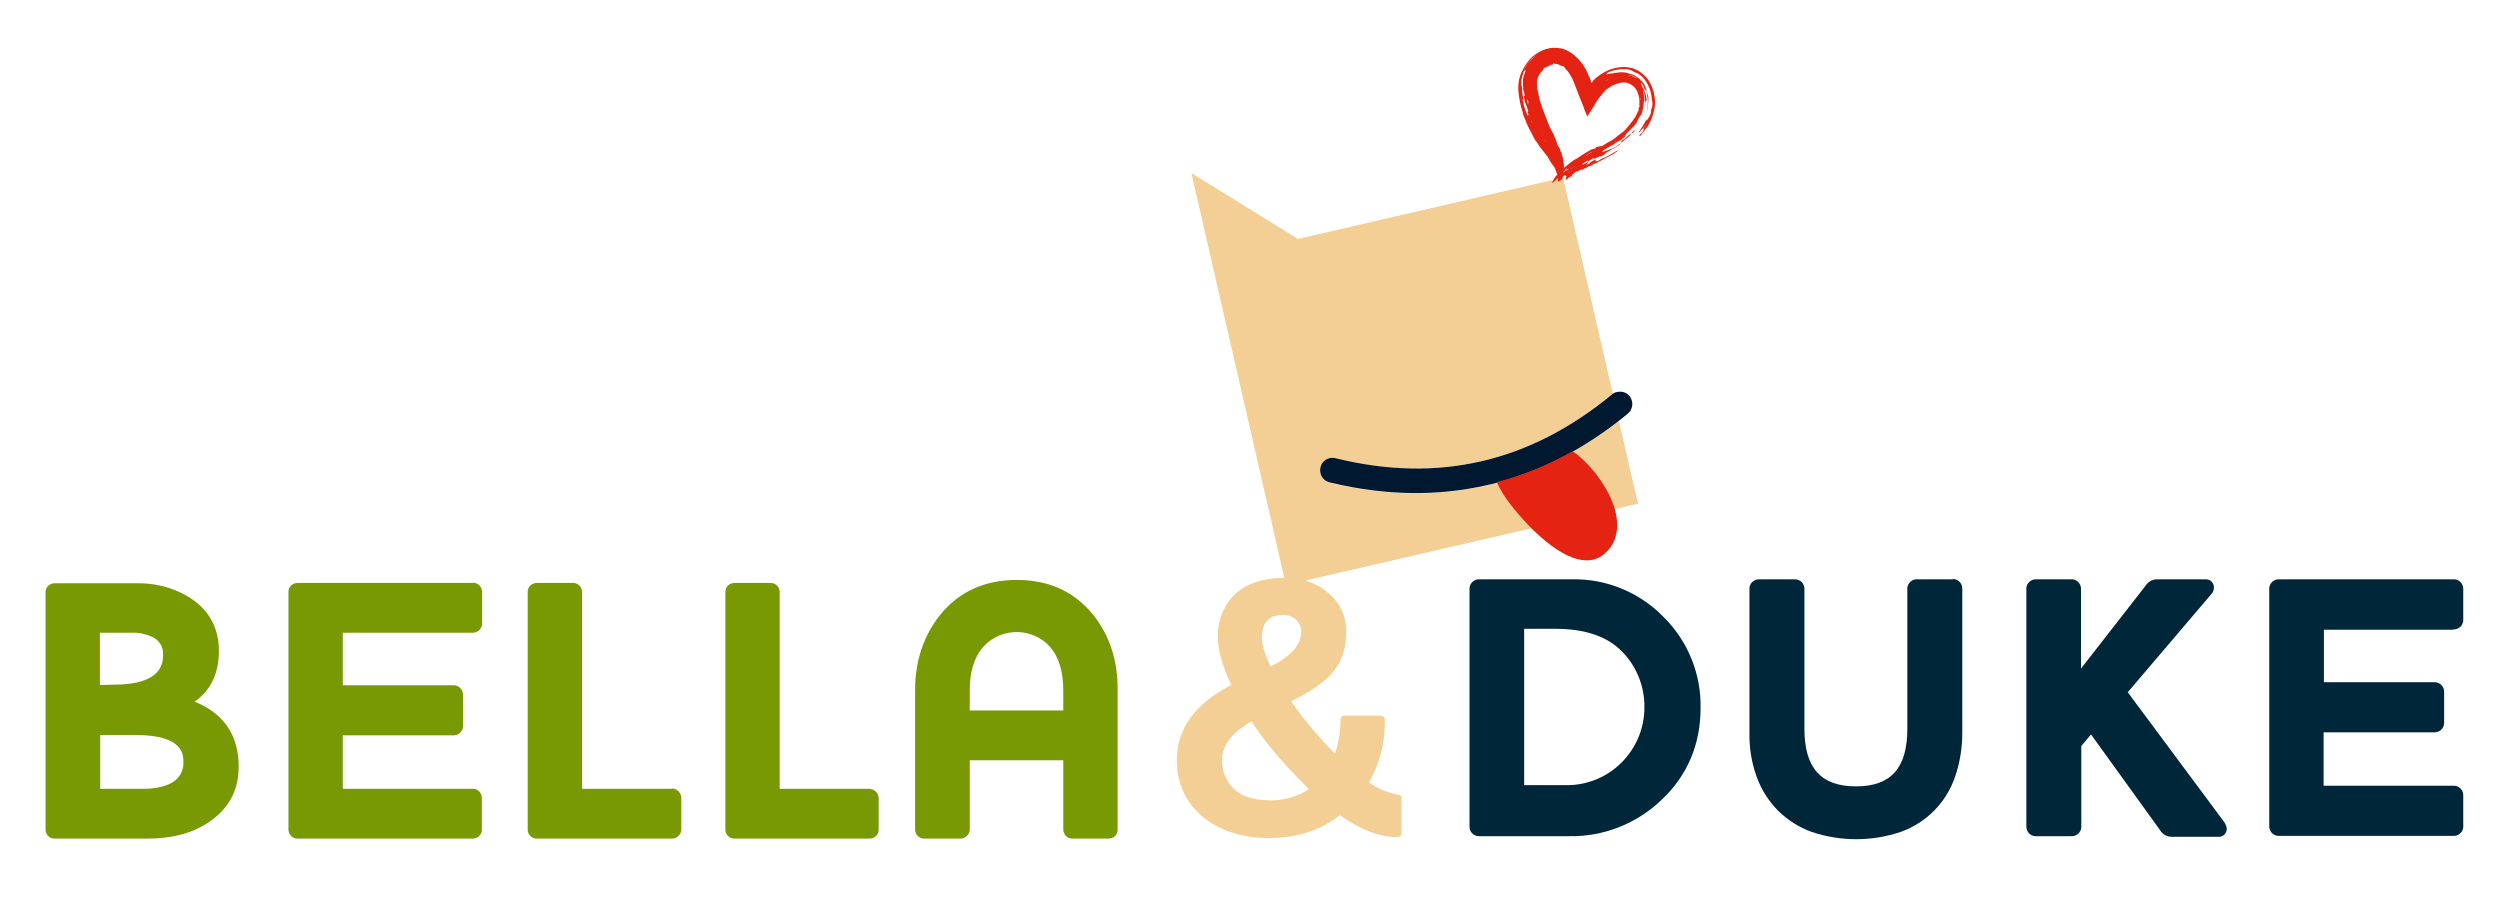 <?xml version="1.0" encoding="utf-8"?>
<!-- Generator: Adobe Illustrator 26.2.0, SVG Export Plug-In . SVG Version: 6.00 Build 0)  -->
<svg version="1.1" id="Layer_1" xmlns="http://www.w3.org/2000/svg" xmlns:xlink="http://www.w3.org/1999/xlink" x="0px" y="0px"
	 viewBox="0 0 823.4 303.1" style="enable-background:new 0 0 823.4 303.1;" xml:space="preserve">
<style type="text/css">
	.st0{fill:#F3CF95;}
	.st1{fill:none;}
	.st2{fill:#001930;}
	.st3{fill:#E42313;}
	.st4{fill:#789904;}
	.st5{fill:#00263A;}
</style>
<path class="st0" d="M460.1,261.7c-3.3-0.7-6.5-2.1-9.2-4c3.5-6.2,5.4-13.3,5.2-20.5c0.1-0.7-0.4-1.4-1.1-1.5c-0.1,0-0.2,0-0.4,0
	H443c-0.7-0.1-1.4,0.4-1.5,1.1c0,0.1,0,0.3,0,0.4c0,3.7-0.6,7.4-1.8,11c-5.3-5.3-10.2-11-14.4-17.2c6.1-3.1,10.4-6,12.9-8.7
	c3.5-3.7,5.2-8.5,5.2-14.2c0.1-4.9-2-9.5-5.7-12.6c-2.2-2-4.9-3.4-7.7-4.3l109.5-25.3l-6.3-27.2c-4.8,3.7-9.9,7.1-15.2,10.1
	c-7.9,4.5-16.3,8-25.1,10.3c-1.1,0.3-2.2,0.6-3.3,0.8c-16.2,3.7-33.3,3.5-51.3-0.8c-0.6-0.1-1.2-0.3-1.7-0.6
	c-0.9-0.6-1.5-1.5-1.7-2.6c-0.5-2.2,0.8-4.3,3-4.9c0.8-0.1,1.5-0.1,2.3,0.1c16.8,4,32.7,4.3,47.8,0.8s29.3-10.7,42.7-21.8
	c0.1-0.1,0.3-0.3,0.5-0.4l-16.4-71.2l-87.3,20.2L392.4,57l30.6,133.3c-8.7,0.1-14.8,2.8-18.5,8c-2.3,3.4-3.5,7.5-3.4,11.6
	c0,4.2,1.5,9.4,4.4,15.7c-11.9,6.2-17.9,14.4-17.9,24.6c0,7.7,2.8,14,8.4,18.7c5.6,4.7,12.9,7.1,22.1,7.1c9.1,0,16.8-2.5,23.2-7.5
	c6.8,4.8,13.1,7.2,18.7,7.2c1.1,0,1.6-0.5,1.6-1.5v-11.1C461.8,262.2,461.2,261.7,460.1,261.7z M423.4,202.6
	c1.6,0.1,3.1,0.9,4.1,2.2c0.7,0.9,1,2,1.1,3.1c0,4.4-3.4,8.3-10.1,11.6c-1.9-4-2.9-7.2-2.9-9.5C415.7,204.7,418.2,202.2,423.4,202.6
	z M418.2,263.6c-6,0-10.3-1.7-12.9-5c-1.9-2.4-2.9-5.3-2.8-8.4c0-4.7,3.2-8.9,9.7-12.6c4.3,6.7,10.4,13.9,18.4,21.8l0.5,0.5
	C427.3,262.4,422.8,263.7,418.2,263.6z"/>
<path class="st1" d="M412.3,237.6c-6.5,3.7-9.7,7.9-9.7,12.6c-0.1,3,0.9,6,2.8,8.4c2.6,3.3,6.9,5,12.9,5c4.6,0.1,9.1-1.1,13-3.6
	l-0.5-0.5C422.7,251.6,416.6,244.3,412.3,237.6z"/>
<path class="st1" d="M428.6,208c-0.1-1.1-0.5-2.2-1.1-3.1c-1-1.3-2.5-2.1-4.1-2.2c-5.2-0.4-7.7,2.1-7.7,7.5c0,2.3,1,5.5,2.9,9.5
	C425.3,216.3,428.6,212.4,428.6,208z"/>
<path class="st2" d="M537.5,132.1c-0.5-2.2-2.6-3.5-4.8-3c0,0,0,0-0.1,0c-0.7,0.1-1.4,0.5-1.9,1c-13.4,11-27.6,18.3-42.7,21.8
	c-15.1,3.5-31,3.2-47.8-0.9c-0.7-0.2-1.5-0.3-2.3-0.1c-2.2,0.5-3.5,2.7-3,4.9c0.2,1.1,0.9,2,1.8,2.6c0.5,0.3,1.1,0.5,1.7,0.6
	c18,4.3,35.1,4.5,51.3,0.8c1.1-0.2,2.2-0.5,3.3-0.8c8.8-2.4,17.2-5.8,25.1-10.3c6.2-3.5,12.1-7.6,17.6-12.1c0.5-0.4,0.9-0.8,1.3-1.3
	C537.6,134.2,537.8,133.1,537.5,132.1z"/>
<path class="st3" d="M513.1,59.5c0-0.2,0-0.5,0-0.7c0-0.3,0-0.7-0.1-1l0,0c-0.3-0.9-0.6-1.7-0.9-2.5l0,0c-0.4-0.7-1.3-1.5-2.3-3.6
	c-0.8-1-1.6-2-2.6-3.3c-0.5-0.8-1-1.6-1.6-2.3c-0.8-1.6-1.7-3.1-2.5-4.8c-0.3-0.6-0.5-1.3-0.8-2s-0.6-1.3-0.8-2.1h0.1
	c-0.8-2.3-1.3-4.8-1.5-7.2c-0.1-1.4,0-2.8,0.3-4.1c0.3-1.3,0.9-2.6,1.6-3.8c0,0,0.2-0.4,0.6-1c0.6-0.8,1.2-1.6,2-2.3
	c1.1-1,2.3-1.7,3.6-2.3c1.5-0.6,3.2-0.9,4.8-0.7h-0.3c1,0,2,0.2,2.9,0.6c0.3,0.1,0.7,0.3,1,0.5c0.4,0.2,0.7,0.4,1,0.6
	c0.6,0.4,1.3,0.9,1.8,1.5c1.5,1.5,2.8,3.3,3.6,5.3l0.2,0.5c0,0.2,0.2,0.5,0.2,0.4c0.1,0.3,0.3,0.6,0.4,0.9c0.1,0.2,0.1,0.5,0.2,0.7
	s0.1,0.7,0.3,0.4l0,0c0.2-0.2,0.3-0.5,0.5-0.7c0.6-0.7,1.3-1.2,2-1.7c1.9-1.4,4.1-2.3,6.3-2.6c1.3-0.2,2.5-0.2,3.8,0.1
	c1.2,0.2,2.3,0.7,3.3,1.4c1.1,0.8,2.1,1.7,2.8,2.8c1.3,2.1,2,4.4,2.1,6.9c0,1.3-0.1,2.5-0.5,3.8l0,0c-0.3,1.1-0.7,2.2-1.2,3.1
	l-0.5,1c-0.2,0.3-0.4,0.6-0.6,0.8c-0.3,0.4-0.6,0.8-0.9,1.2l-1,1.3c-0.2,0.1-0.4,0.2-0.6,0.3l0.5-0.8l0.3-0.1c0.4-0.5,0.7-1,0.9-1.5
	l-0.3-0.2l0.4-0.6l0.1,0.1v-0.3c-0.3,0.5-0.7,0.9-1.1,1.3l-0.7,0.8h-0.2c0.7-1,2.2-3.4,2.5-4.2l0.2,0.1c-0.1,0.2-0.2,0.5-0.3,0.6
	l0.5-0.7c0.5-0.7,0.9-1.5,1.2-2.3c0-0.3,0-0.6,0-0.9c0.1-0.2,0.2-0.5,0.3-0.8c0.2-0.8,0.2-1.6,0-2.3c0-0.3-0.1-0.5-0.1-0.8
	c-0.2-2.5-1.2-4.8-2.8-6.7c-0.4-0.4-0.8-0.8-1.3-1.1c-0.2-0.1-0.4-0.3-0.7-0.4c-0.2-0.1-0.5-0.2-0.8-0.3c-0.5-0.3-1-0.6-1.6-0.8
	c-0.7-0.2-1.5-0.3-2.3-0.3c0.4,0,0.7,0,1.1,0.1c-0.6,0-1.3,0-1.9,0c-0.6,0.1-1.2,0.2-1.8,0.3c-0.6,0.1-1.2,0.3-1.7,0.5
	c-0.3,0.1-0.5,0.2-0.8,0.4c-0.3,0.2-0.2,0.3-0.3,0.5l0.5-0.1c0.3,0,1.1-0.3,1.5-0.2l0.9-0.3l-0.1,0.2h-0.1c0.4-0.1,0.7-0.2,1.1-0.2
	c0.4-0.1,0.9-0.1,1.3-0.1c0.9,0,1.8,0.2,2.6,0.5c0.9,0.2,1.8,0.6,2.5,1.2c0.3,0.2,0.3,0.2,1,0.7c0,0.1,0,0.2,0,0.2
	c0.3,0.2,0.5,0.5,0.8,0.8c0.2,0.2,0.4,0.5,0.5,0.8V28l-0.2-0.4c0.5,0.8,0.9,1.8,1,2.8c0.2,0.5,0.4,1.1,0.5,1.6c0,0.4,0,0.8,0,1.2
	s-0.1,0.8-0.1,1.2c-0.1,1.3-0.4,2.7-1,3.9c0.1-0.2,0.2-0.5,0.3-0.7c0.2-0.5,0.3-1.1,0.4-1.6c0.3-1.7,0.3-3.5-0.1-5.2l-0.1-0.8
	c-0.2-0.2-0.4-0.3-0.7-0.8c-0.2-0.5-0.4-1-0.7-1.5c-0.1-0.1-0.2-0.2-0.2-0.4l0,0.1c-0.1,0-0.3,0-0.3,0.1c0.3,0.5,0.5,1,0.7,1.5
	l0.4,0.8c0.1,0.3,0.2,0.5,0.3,0.8l-0.1-0.2c0.3,0.5,0.4,0.7,0.6,2.4c0,0.3-0.1,0.7-0.2,1s-0.1,0.8-0.1,1.2c0.1-0.4,0.1-0.8,0-1.2
	c0-0.3-0.1-0.6-0.2-0.9c0-0.9-0.1-1.7-0.4-2.6l0.2,0.6c-0.1-0.4-0.3-0.8-0.5-1.2c0,0.5,0.4,1.4,0.4,2c0.1,0.5,0.1,1,0.1,1.5
	l-0.2,0.3c0,0.6-0.1,1.3-0.2,1.9c-0.1,0.8-0.3,1.6-0.6,2.3c-0.4,0.5-0.7,1-1,1.5c-0.1,0.1-0.1,0.2-0.2,0.4s-0.1,0.4-0.2,0.5
	l-0.5,0.8c-0.3,0.4-0.7,0.8-1.1,1.1c-0.6,0.8-1.3,1.5-2.1,2.2l0.1,0.1l0.7-0.7l-0.6,0.6c-0.2,0.2-0.3,0.4-0.5,0.7
	c0,0.1-0.1,0.2-0.1,0.3c-0.7,0.6-1.4,1.1-2.2,1.5c-0.9,0.5-2.1,1.3-4.9,2.8c-0.1,0.2-0.2,0.4-0.3,0.6c1-0.3,1.9-0.6,2.8-1
	c0.5-0.1,1.1-0.4,1.5-0.7c0.5-0.3,1-0.6,1.5-1c0.7-0.4,0.2,0.1-0.2,0.4c-1.3,0.8-2.7,1.6-4,2.3c-0.6,0.5-1.1,0.9-1.8,1.4
	c-0.2,0-0.5,0-0.7,0c-0.7,0.4-1.5,0.8-2.3,1c0.5-0.3,0.6-0.4,0.5-0.5c-0.6,0.2-1.1,0.6-1.6,1c-0.3,0.4-0.6,0.9-1,1.3
	c0.2-0.1,0.4-0.1,0.7-0.2l0.6-0.3l-0.1-0.2c0.6-0.4,1.2-0.8,1.8-1c0.4,0,0,0.4,0,0.5c0.3,0,0.7,0,1-0.1c0.3-0.2,0.6-0.4,0.9-0.6
	c1.1-0.4,2.2-1,3.3-1.6c0.8-0.5,1.6-1,2.5-1.4l-0.7,0.5l0.5-0.2c-0.2,0.2-0.4,0.4-0.7,0.5c-0.1,0-0.3,0-0.4-0.1
	c0.1,0.1,0.2,0.2,0.2,0.3c-2,1.1-4.6,2.4-6.6,3.5h-0.4l-1.2,0.8h-0.3c-0.2,0.1-0.4,0.1-0.5,0.2l-0.7,0.5c-0.2-0.1-0.8,0.2-1.2,0.6
	l-0.2-0.2l0.3-0.3l-0.3,0.3l-1.2,0.6l-0.6,0.1c-0.6,0.5-1.2,1-1.8,1.7c-0.2,0.1-0.4,0.2-0.6,0.3l-0.6,0.6c-0.2,0-0.4,0.1-0.5,0
	c0.2-0.5,1-2.1-1.3-0.9l0,0l-0.3,0.2c-0.2,0.1-0.3,0.2-0.5,0.3c-0.2,0-0.3-0.3-0.8,0.3s-1.4,1.3-1.6,1.2c0.5-0.9,1-1.8,1.7-2.6
	c0.1,0.1,0.2,0.2,0.3,0.3l0.5-0.7l-0.2-0.2c0.5-0.7,1.1-1.3,1.8-1.8c0.7-0.5,1.3-1.1,2-1.6c0.9-0.6,1.2-1.1,2.1-1.3l0.6-0.2
	l-0.9,0.2l0.8-0.4c1.4-1,2.9-1.9,4.4-2.7c0.3-0.1,0.6-0.1,0.9-0.2c0.5-0.2,0.6-0.4,0.7-0.6L528,48c-0.8,0.6-1.6,1.1-2.5,1.5
	c0.9-0.5,1.7-1,2.5-1.6c0.9-0.6,1.8-1.2,2.8-1.6l0,0c0.7-0.5,1.3-0.9,1.7-1.3s1-0.7,1.3-1c0.6-0.4,1.2-0.9,1.7-1.5
	c0.7-0.8,1.5-1.7,2.2-2.7c0.3-0.5,0.8-1,1-1.5c0.3-0.5,0.6-1.1,0.8-1.7l0.2-0.1c0-0.2,0-0.4,0-0.7s0.1-0.5,0.2-0.7h0.2
	c0-0.1,0-0.3,0-0.4l-0.2,0.2c0.1-0.8,0.1-1.7,0-2.5c-0.1-0.8-0.4-1.6-0.7-2.4c-0.6-1.2-1.6-2.1-2.9-2.6c-0.9-0.3-1.8-0.3-2.7-0.1
	c-1,0.2-2,0.6-2.9,1.1c-0.2,0.2-0.5,0.4-0.8,0.5c-0.2,0.2-0.5,0.4-0.8,0.5l-0.2,0.2c-0.1,0.1-0.2,0.2-0.3,0.3l-0.3,0.3l-0.7,0.9
	l-0.9,1.1c-0.4,0.5-0.8,1.1-1.1,1.7c-0.8,1.2-1.7,2.7-2.8,4.5c-0.2-0.4-0.3-0.8-0.5-1.2s-0.4-1-0.6-1.6c-0.4-1.1-0.9-2.3-1.4-3.5
	l-1.5-3.9l-0.4-1l-0.2-0.5l-0.4-0.9c-0.3-0.5-0.5-1-0.8-1.4l-0.7-1c-0.5-0.5-0.8-0.8-0.8-0.9c-0.2-0.3-0.4-0.5-0.6-0.7h-0.3
	c-0.1,0-0.3-0.2-0.4-0.1c-0.7-0.5-1.5-0.7-2.3-0.7l-0.2-0.2c-0.1,0.1-0.2,0.2-0.2,0.4c-0.6,0.1-1.1,0.3-1.6,0.6
	c-0.5,0.3-0.9,0.5-1.5,0.6c0.1,0.4,0.1,0.3-0.5,1c-0.8,0.8-1.3,1.7-1.6,2.8c-0.1,0.3-0.1,0.7-0.1,1c0,1.1,0.1,2.1,0.4,3.2
	c0.2,0.9,0.3,1.7,0.5,2.4s0.5,1.4,0.7,2.2s0.6,1.6,1,2.7l1.5,3.9c0.5,0.9,0.9,1.9,1.5,2.8c0.1,0.4,0.3,0.8,0.4,1.1l0,0
	c0.4,0.8,0.6,1.6,0.8,2.4c0.1,0.1,0.3,0.3,0.4,0.4c0.3,0.5,0.6,1.2,0.5,1.5l0.3,0.2l0.2,0.5V51c0.3,0.7,0.5,1.5,0.5,2.3
	c0.2,0.8,0.3,1.6,0.1,2.3c0.1,0.7,0,1.4-0.1,2.1c-0.1,0.6-0.3,1.1-0.7,1.5l0,0C513.3,60,513.1,59.8,513.1,59.5L513.1,59.5z
	 M541.7,42.3c0.3-0.6,0.6-1.2,0.9-1.8C542.3,41.2,541.9,41.7,541.7,42.3z M544.7,37l-0.1-0.7C544.6,36.6,544.6,36.7,544.7,37z
	 M513.2,58.2c0,0.1,0.1,0.3,0.1,0.4C513.3,58.4,513.3,58.3,513.2,58.2z M530.6,28.2c-0.2,0.1-0.3,0.3-0.5,0.4
	C530.2,28.6,530.4,28.4,530.6,28.2z M530,28.7c-0.2,0.1-0.3,0.3-0.5,0.4C529.7,29,529.9,28.8,530,28.7z M529.5,29.2l-0.4,0.4
	L529.5,29.2z M539.8,26.3l0.6,0.5L539.8,26.3z M540.8,28.6l-0.1-0.2L540.8,28.6z M529.7,26.6c-0.1,0.1-0.2,0.3-0.3,0.4
	C529.5,26.8,529.6,26.7,529.7,26.6z M528.5,26.8c0.6-0.3,1.2-0.6,1.8-0.9C529.7,26.1,529.1,26.4,528.5,26.8z M509.3,46.6
	c-0.3-0.2-0.6-0.5-0.8-0.8C508.7,46.1,508.9,46.4,509.3,46.6z M503.4,33.4c-0.2-0.5-0.4-0.5-0.5-0.6c0.1,0.6,0.3,1.7,0.5,1.5v0.2
	c0-0.2-0.1-0.5-0.1-0.8L503.4,33.4L503.4,33.4z M503.4,34.9L503.4,34.9z M501.9,29c0,0.2,0,0.5,0,0.6
	C501.9,29.4,501.9,29.2,501.9,29z M507.3,42.3c-0.1-0.1-0.1-0.2-0.2-0.2L507.3,42.3z M507.1,42l-0.1-0.1L507.1,42z M506.9,41.8
	L506.9,41.8L506.9,41.8z M506.8,41.6L506.8,41.6L506.8,41.6z M504.4,39.8c0.1,0.4,0.2,0.5,0.3,0.4C504.5,39.8,504.4,39.7,504.4,39.8
	z M506.4,40.5c0,0.1,0,0.1,0,0.2l-0.1-0.5L506.4,40.5L506.4,40.5z M506.7,41.4c0,0,0-0.1,0-0.2C506.7,41.3,506.7,41.3,506.7,41.4z
	 M506.6,41.1c0-0.1,0-0.2-0.1-0.3C506.5,40.9,506.6,41,506.6,41.1z M508,43.6l0.2,0.5l0.3,0.6l0,0C508.3,44.3,508.2,44,508,43.6
	L508,43.6z M508.2,45.5l0.1,0.1L508.2,45.5z M501.4,25c-0.1,0.4-0.2,0.8-0.3,1.2c0,0.3-0.1,0.5-0.1,0.8v-0.4c0,0.2,0.1,0.5,0.1,0.6
	s0,0.8-0.1,1.1l0.2-0.2c0,0.3,0.1,0.6,0.1,0.9c0,1.3,0.2,2.6,0.5,3.9l-0.4-0.3c0.1,0.2,0.2,0.7,0.3,0.9c0.1,0.4,0.1,0.8,0.2,1.2
	l0.1,0.4v-0.1c0.3,1.1,0.7,2.2,1.2,3.2c0.1-0.1,0.1-0.3,0.2-0.4c-0.1-0.3-0.2-0.7-0.3-1.1l0.2-0.2l0.3,0.7c0.2,0.6,0.4,1.1,0.7,1.6
	c-0.2-0.5-0.4-0.9-0.6-1.4c-0.1-0.2-0.2-0.3-0.2-0.5c-0.1-0.2-0.1-0.4-0.2-0.4c-0.2-0.8-0.5-1.6-0.8-2.3s-0.5-1.6-0.6-2.4v-0.1
	l0.3-0.2c-0.1-0.7-0.3-1.5-0.6-2.2c0-0.1,0.1-0.3,0.1-0.4s0-0.2,0-0.2c-0.1-0.2-0.1-0.5-0.1-0.7c0-0.6,0-1.2,0-1.8
	c0-0.3,0.1-0.6,0.2-0.9l0.3-0.9c0.1-0.4,0.2-0.8,0.4-1.1l-0.3-0.2l-0.5,0.7l0.1-0.1c-0.1,0.2-0.2,0.3-0.2,0.5
	C501.6,24.3,501.6,24.7,501.4,25L501.4,25z M501.2,28.7l0-0.4C501.1,28.5,501.1,28.6,501.2,28.7z M501.1,27.9L501.1,27.9z
	 M521.2,24.6l-0.1-0.2L521.2,24.6z M521.5,25.6L521.5,25.6L521.5,25.6z M521.3,25.1l0-0.1L521.3,25.1z M514.9,19.1
	c0.2-0.1-0.1-0.3-0.5-0.5C514.8,18.8,515.1,19,514.9,19.1z M520.2,28.4l0.4,0.8L520.2,28.4z M513.4,20.2c-0.3,0-0.6-0.1-1.1-0.2
	C512.9,20,513.2,20.1,513.4,20.2z M507.3,45.1c-0.3-0.5-0.6-1-1-1.5C506.7,44.1,507,44.6,507.3,45.1z M504.5,19.3
	c-0.8,0.9-1.6,1.8-2.2,2.8c0.1-0.3,0.3-0.6,0.5-0.9c-0.3,0.4-0.5,0.8-0.7,1.3s-0.4,0.9-0.6,1.4c0.9-2.4,2.7-4.5,4.9-5.9
	C505.8,18.4,505.1,18.8,504.5,19.3L504.5,19.3z M519,18.6c-0.7-0.6-1.4-1.1-2.2-1.6c1.1,0.7,2.1,1.5,3,2.4c0.3,0.4,0.6,0.6,0.7,0.8
	l0.2,0.3C520.3,19.9,519.7,19.2,519,18.6L519,18.6z M522.4,27.6c0.1,0.1,0.1,0.2,0.2,0.2C522.5,27.8,522.5,27.7,522.4,27.6z
	 M524.3,27.1c0.2-0.3,0.4-0.5,0.7-0.6C524.8,26.6,524.5,26.8,524.3,27.1z M532.2,22.8c2.2-0.4,3.1-0.3,3.6-0.4
	C535.2,22.5,534.3,22.4,532.2,22.8z M535.9,22.4L535.9,22.4z M532.7,22.8c-0.2,0-0.5,0.1-0.7,0.2C532.2,22.9,532.5,22.9,532.7,22.8
	L532.7,22.8z M532,25.5c0.5,0,0.8,0.1,0.9,0.3C532.9,25.6,532.5,25.5,532,25.5z M538.7,25.7l-0.2-0.1c0.2,0,0.4,0.1,0.6,0.2
	c-0.1-0.1-0.2-0.2-0.4-0.3c-0.3-0.2-0.6-0.3-0.9-0.5l-1-0.3c-0.2,0-0.4,0-0.7,0C537.1,24.8,537.9,25.1,538.7,25.7L538.7,25.7z
	 M537.5,24.4l-0.5-0.1c-0.2,0-0.3,0-0.5,0.1c0.2,0,0.3-0.1,0.5-0.1L537.5,24.4c0.4,0,0.7,0.1,1.1,0.3
	C538.2,24.5,537.8,24.4,537.5,24.4z M540.8,26.6l0.1,0.1L540.8,26.6z M542,33.6L542,33.6z M542,34.3c-0.1,0.5-0.2,1.1-0.4,1.5
	c0.1-0.2,0.2-0.4,0.2-0.5C541.9,35,542,34.6,542,34.3L542,34.3z M541.7,36.3c-0.1,0.3-0.1,0.6-0.3,0.8
	C541.5,36.9,541.6,36.6,541.7,36.3z M527.4,51.2l-0.9,0.5L527.4,51.2z M527.8,50c-0.1,0-0.1,0.1-0.2,0.1
	C527.6,50.1,527.7,50,527.8,50z M528.9,48.9c0.7-0.4,1.3-0.8,1.8-1.1c-1.3,0.8-2.6,1.6-3.9,2.3C527.4,49.7,528.2,49.3,528.9,48.9
	L528.9,48.9z M533.4,46.3c0.8-0.4,1.5-1,2.1-1.7C534.9,45.3,534.2,45.9,533.4,46.3z M534.8,45.2c-0.2,0.2-0.5,0.4-0.7,0.6l0.2,0.1
	C534.4,45.6,534.6,45.4,534.8,45.2z M531.6,47.4L531.6,47.4L531.6,47.4z M531.7,47.3h0.3c0.4-0.3,0.9-0.7,1.2-1
	c-0.3,0.2-0.7,0.5-1,0.7L532,47L531.7,47.3L531.7,47.3z M533.7,45.8c-0.3,0.2-0.5,0.3-0.7,0.6L533.7,45.8z M534.2,45.5
	c0.2-0.1,0.3-0.2,0.4-0.3l1.2-1C535,44.8,534.5,45.2,534.2,45.5L534.2,45.5z M531.6,48c-0.7,0.4-1.5,0.8-2.1,1.2
	C530.1,48.8,530.9,48.4,531.6,48z M527.5,51.1l1.2-0.7L527.5,51.1z M526.3,52.1l-0.4,0.1h-0.1L526.3,52.1L526.3,52.1z M526.5,51.7
	l-0.9,0.5L526.5,51.7z M523.3,53.1l-0.3-0.2l-0.5,0.2l-1.4,0.9l0.3,0.2C522,53.9,522.7,53.5,523.3,53.1z M518.8,54.8
	c-0.8,0.4-1.4,0.9-2,1.5C517.4,55.7,518.1,55.2,518.8,54.8z M522.5,54.4c0.4-0.2,0.7-0.4,1.1-0.6c0-0.2-0.7,0.2-1.1,0.4
	c0,0.2,0,0.5-0.1,0.7C522.5,54.7,522.5,54.6,522.5,54.4z M522.4,55l-0.1,0.2L522.4,55z M522.1,55.5l-0.2,0.2L522.1,55.5z
	 M522.3,55.2l-0.1,0.2L522.3,55.2z M517.7,57.5c0.2-0.1,0.2-0.1,0,0.4C518,57.4,517.9,57.4,517.7,57.5z M517.2,56.2
	c-0.4,0.4-0.6,0.7-0.8,0.9C516.7,56.9,516.8,56.7,517.2,56.2z M513.9,58.2c0.8-0.8,1.6-1.5,2.4-2.2
	C515.5,56.7,514.7,57.4,513.9,58.2L513.9,58.2z M515.4,56.1l-0.6,0.7c0.1,0,0.2,0,0.4-0.1c0.5-0.6,1-1.2,0.8-1.3L515.4,56.1
	L515.4,56.1z M516.5,55.6c-0.3,0.1-0.8,0.7-0.5,0.6S516.8,55.5,516.5,55.6z M520.3,53.7c0.5-0.3,0.9-0.6,1.4-0.9L520.3,53.7z
	 M522.1,51.7c0.7-0.7,1.6-1.3,2.5-1.8c-0.8,0.3-1.5,0.8-2.2,1.4L522.1,51.7z M526.3,49.2c0.5-0.2,0.9-0.5,1.3-0.9
	C527.3,48.7,526.8,49,526.3,49.2z M534.3,43.7l0.3-0.2c-0.3,0.2-0.5,0.4-0.9,0.7L534.3,43.7z M535.3,42.9l1-0.9
	C535.9,42.3,535.6,42.6,535.3,42.9z M540.6,37.6c0.1-0.3,0.3-0.7,0.4-1C540.9,37,540.7,37.3,540.6,37.6z M541.1,36.2
	c0.1-0.2,0.1-0.3,0.2-0.5l0,0C541.2,35.9,541.2,36,541.1,36.2L541.1,36.2z M540.4,32.8c-0.1-0.6-0.2-1.2-0.4-1.8
	c0.1,0.4,0.3,0.8,0.3,1.3C540.1,32.1,540.3,32.9,540.4,32.8L540.4,32.8z M537.4,27.7c0.2,0.1,0.3,0.2,0.5,0.3
	c-0.3-0.2-0.7-0.4-1.1-0.6C537.1,27.5,537.2,27.6,537.4,27.7z M528.4,30.4l-0.6,0.7L528.4,30.4z M528.6,29.9l-0.9,1.1l-1.2,1.5
	C527.3,31.5,527.9,30.7,528.6,29.9L528.6,29.9z M525.6,34c-1,1.7-1.6,2.6-2,3.2C524,36.5,524.6,35.6,525.6,34z M523.3,37.6
	L523.3,37.6z M517.4,24.5L517.4,24.5L517.4,24.5L517.4,24.5L517.4,24.5z M517.2,24.3c-0.1-0.1-0.3-0.2-0.4-0.3
	C516.9,24.2,517.1,24.3,517.2,24.3z M507.2,24.1c0-0.1,0.1-0.3,0.2-0.6C507.3,23.8,507.2,24,507.2,24.1z M507.1,24.3l0-0.1
	L507.1,24.3z M512,45.8L512,45.8z M514,59.3c0-0.1-0.1-0.2-0.1-0.2L514,59.3z M513.9,59.1L513.9,59.1z"/>
<path class="st3" d="M501.3,33.1c-0.4-0.7-0.7-1.6-0.8-2.4C500.9,31.5,501.1,32.3,501.3,33.1z"/>
<path class="st3" d="M534.6,46c0.2-0.1,0.3-0.1,0.5-0.2c0.7-0.7,1.4-1.4,2.2-1.9l1-1.1c0.1,0.2,0,0.4-0.4,0.9l-0.7,0.3
	c-0.1,0.1-0.2,0.4-0.3,0.6c-0.9,0.8-1.9,1.6-2.9,2.4C533.9,46.8,534,46.5,534.6,46L534.6,46z"/>
<path class="st3" d="M503.6,173.2c10.2,10.4,19.2,14.3,25.1,9c5.8-5.2,5.5-14.8-2.9-25.9c-0.3-0.4-0.5-0.7-0.8-1
	c-2-2.5-4.4-4.8-7-6.7c-7.9,4.5-16.3,7.9-25,10.2C494.9,163.3,498.8,168.1,503.6,173.2z"/>
<path class="st4" d="M155.5,192H98.2c-1.7-0.1-3.2,1.2-3.2,2.9c0,0.1,0,0.2,0,0.3V273c-0.1,1.7,1.2,3.2,2.9,3.2c0.1,0,0.2,0,0.3,0
	h57.3c1.7,0.1,3.2-1.2,3.2-2.9c0-0.1,0-0.2,0-0.3v-10c0.1-1.7-1.2-3.2-2.9-3.2c-0.1,0-0.2,0-0.3,0h-42.6v-17.6h36.3
	c1.7,0.1,3.2-1.2,3.3-2.9c0-0.1,0-0.3,0-0.4V229c0.1-1.7-1.2-3.2-2.9-3.3c-0.1,0-0.2,0-0.4,0h-36.3v-17.3h42.6
	c1.7,0.1,3.2-1.2,3.3-2.9c0-0.1,0-0.2,0-0.4v-9.9c0.1-1.7-1.2-3.2-2.9-3.3C155.7,192,155.6,192,155.5,192z"/>
<path class="st4" d="M64.1,231.1c5.3-3.7,8-9.3,8-16.7c0-7.9-3.5-14-10.5-18.1c-5-2.9-10.7-4.3-16.5-4.2H18.2
	c-1.7-0.1-3.2,1.2-3.2,2.9c0,0.1,0,0.2,0,0.3V273c-0.1,1.7,1.2,3.2,2.9,3.2c0.1,0,0.2,0,0.3,0h30.6c7.9,0,14.6-1.8,19.8-5.3l0,0
	c6.7-4.4,10-10.6,10-18.2C78.7,242.3,73.8,235,64.1,231.1z M60.4,250.9c0.2,2.9-1.4,5.7-4,7c-2.2,1.2-5.4,1.9-9.4,1.9H33v-17.7h12
	C60.4,242.1,60.4,248.7,60.4,250.9z M32.9,225.6v-17.2h10.5c2.3-0.1,4.5,0.4,6.6,1.3h0c2.4,1,3.9,3.4,3.7,5.9c0,2.4,0,9.9-16.2,9.9
	L32.9,225.6z"/>
<path class="st4" d="M360.2,202.7c-6.2-7.8-14.7-11.7-25.3-11.7s-19.2,3.9-25.4,11.7c-5.4,6.9-8.1,15.1-8.1,24.6V273
	c-0.1,1.7,1.2,3.2,2.9,3.2c0.1,0,0.2,0,0.3,0h11.5c1.7,0.1,3.2-1.2,3.3-2.9c0-0.1,0-0.2,0-0.4v-22.5h30.8V273
	c-0.1,1.7,1.2,3.2,2.9,3.2c0.1,0,0.2,0,0.3,0h11.5c1.7,0.1,3.2-1.2,3.2-2.9c0-0.1,0-0.2,0-0.3v-45.8
	C368.2,217.7,365.5,209.4,360.2,202.7z M350.2,227.5v6.5h-30.8v-6.6c0-6,1.4-10.8,4.3-14.2c5.5-6.2,14.9-6.7,21-1.3
	c0.4,0.4,0.8,0.8,1.2,1.2C348.8,216.5,350.2,221.3,350.2,227.5L350.2,227.5z"/>
<path class="st4" d="M221.1,259.8h-29.4v-64.6c0.1-1.7-1.2-3.2-2.9-3.2c-0.1,0-0.2,0-0.3,0H177c-1.7-0.1-3.2,1.2-3.2,2.9
	c0,0.1,0,0.2,0,0.3V273c-0.1,1.7,1.2,3.2,2.9,3.2c0.1,0,0.2,0,0.3,0h44.1c1.7,0.1,3.2-1.2,3.3-2.9c0-0.1,0-0.2,0-0.4v-10
	c0-1.7-1.3-3.1-3-3.2C221.3,259.8,221.2,259.8,221.1,259.8z"/>
<path class="st4" d="M286.2,259.8h-29.4v-64.6c0.1-1.7-1.2-3.2-2.9-3.2c-0.1,0-0.2,0-0.3,0h-11.5c-1.7-0.1-3.2,1.2-3.2,2.9
	c0,0.1,0,0.2,0,0.3V273c-0.1,1.7,1.2,3.2,2.9,3.2c0.1,0,0.2,0,0.3,0h44.1c1.7,0.1,3.2-1.2,3.2-2.9c0-0.1,0-0.2,0-0.3v-10
	c0-1.7-1.3-3.1-3-3.2C286.4,259.8,286.3,259.8,286.2,259.8z"/>
<path class="st5" d="M643,190.8h-11.5c-1.7-0.1-3.2,1.2-3.3,2.9c0,0.1,0,0.2,0,0.3V240c0,13-5.4,19-16.9,19s-17-6-17-19v-45.9
	c0.1-1.7-1.2-3.2-2.9-3.3c-0.1,0-0.2,0-0.4,0h-11.5c-1.7-0.1-3.2,1.2-3.3,2.9c0,0.1,0,0.2,0,0.3v47.4c-0.1,4.9,0.7,9.8,2.4,14.5
	c1.5,4.2,3.9,7.9,7,11.1c3.2,3.1,6.9,5.5,11.1,7c9.5,3.2,19.8,3.2,29.3,0c8.4-3,15-9.6,17.9-18.1l0,0c1.6-4.6,2.4-9.5,2.4-14.5
	v-47.4c0.1-1.7-1.2-3.2-2.9-3.3C643.3,190.8,643.1,190.8,643,190.8z"/>
<path class="st5" d="M517.9,190.8h-30.6c-1.7-0.1-3.2,1.2-3.3,2.9c0,0.1,0,0.2,0,0.4v78c-0.1,1.7,1.2,3.2,2.9,3.3c0.1,0,0.2,0,0.4,0
	h29.6c11.4,0.2,22.3-4.2,30.5-12.1l0,0c8.4-8,12.7-18.1,12.7-30.2c0.2-11.2-4.2-22-12.2-29.9C540,195.1,529.1,190.6,517.9,190.8z
	 M541.6,233c0,14.1-11.4,25.6-25.5,25.6c-0.1,0-0.1,0-0.2,0H502v-51.5h10.2c9.2,0,16.3,2.2,21.1,6.6
	C538.7,218.6,541.7,225.7,541.6,233z"/>
<path class="st5" d="M700.8,228l27.5-32.3c0.8-0.8,1.1-2.1,0.7-3.2c-0.4-1.1-1.4-1.7-2.5-1.7h-16.1c-1.6,0-3,0.9-3.8,2.2l-21.2,27.2
	v-26.1c0.1-1.7-1.2-3.2-2.9-3.3c-0.1,0-0.2,0-0.3,0h-11.5c-1.7-0.1-3.2,1.2-3.3,2.9c0,0.1,0,0.2,0,0.4v78c-0.1,1.7,1.2,3.2,2.9,3.3
	c0.1,0,0.2,0,0.4,0h11.5c1.7,0.1,3.2-1.2,3.3-2.9c0-0.1,0-0.2,0-0.3v-26.5l3.2-3.8l22.8,31.6c0.8,1.3,2.2,2.1,3.7,2.1h15.3
	c1.1,0.1,2.1-0.4,2.6-1.4c0.8-1.4-0.2-2.9-0.5-3.4L700.8,228z"/>
<path class="st5" d="M808,207.3c1.7,0.1,3.2-1.2,3.3-2.9c0-0.1,0-0.2,0-0.3v-10c0.1-1.7-1.2-3.2-2.9-3.3c-0.1,0-0.2,0-0.3,0h-57.4
	c-1.7-0.1-3.2,1.2-3.3,2.9c0,0.1,0,0.2,0,0.3v78c-0.1,1.7,1.2,3.2,2.9,3.3c0.1,0,0.2,0,0.3,0H808c1.7,0.1,3.2-1.2,3.3-2.9
	c0-0.1,0-0.2,0-0.3v-10c0.1-1.7-1.2-3.2-2.9-3.3c-0.1,0-0.2,0-0.4,0h-42.7v-17.6h36.4c1.7,0.1,3.2-1.2,3.3-2.9c0-0.1,0-0.3,0-0.4
	v-9.9c0.1-1.7-1.2-3.2-2.9-3.3c-0.1,0-0.2,0-0.3,0h-36.4v-17.3H808z"/>
</svg>